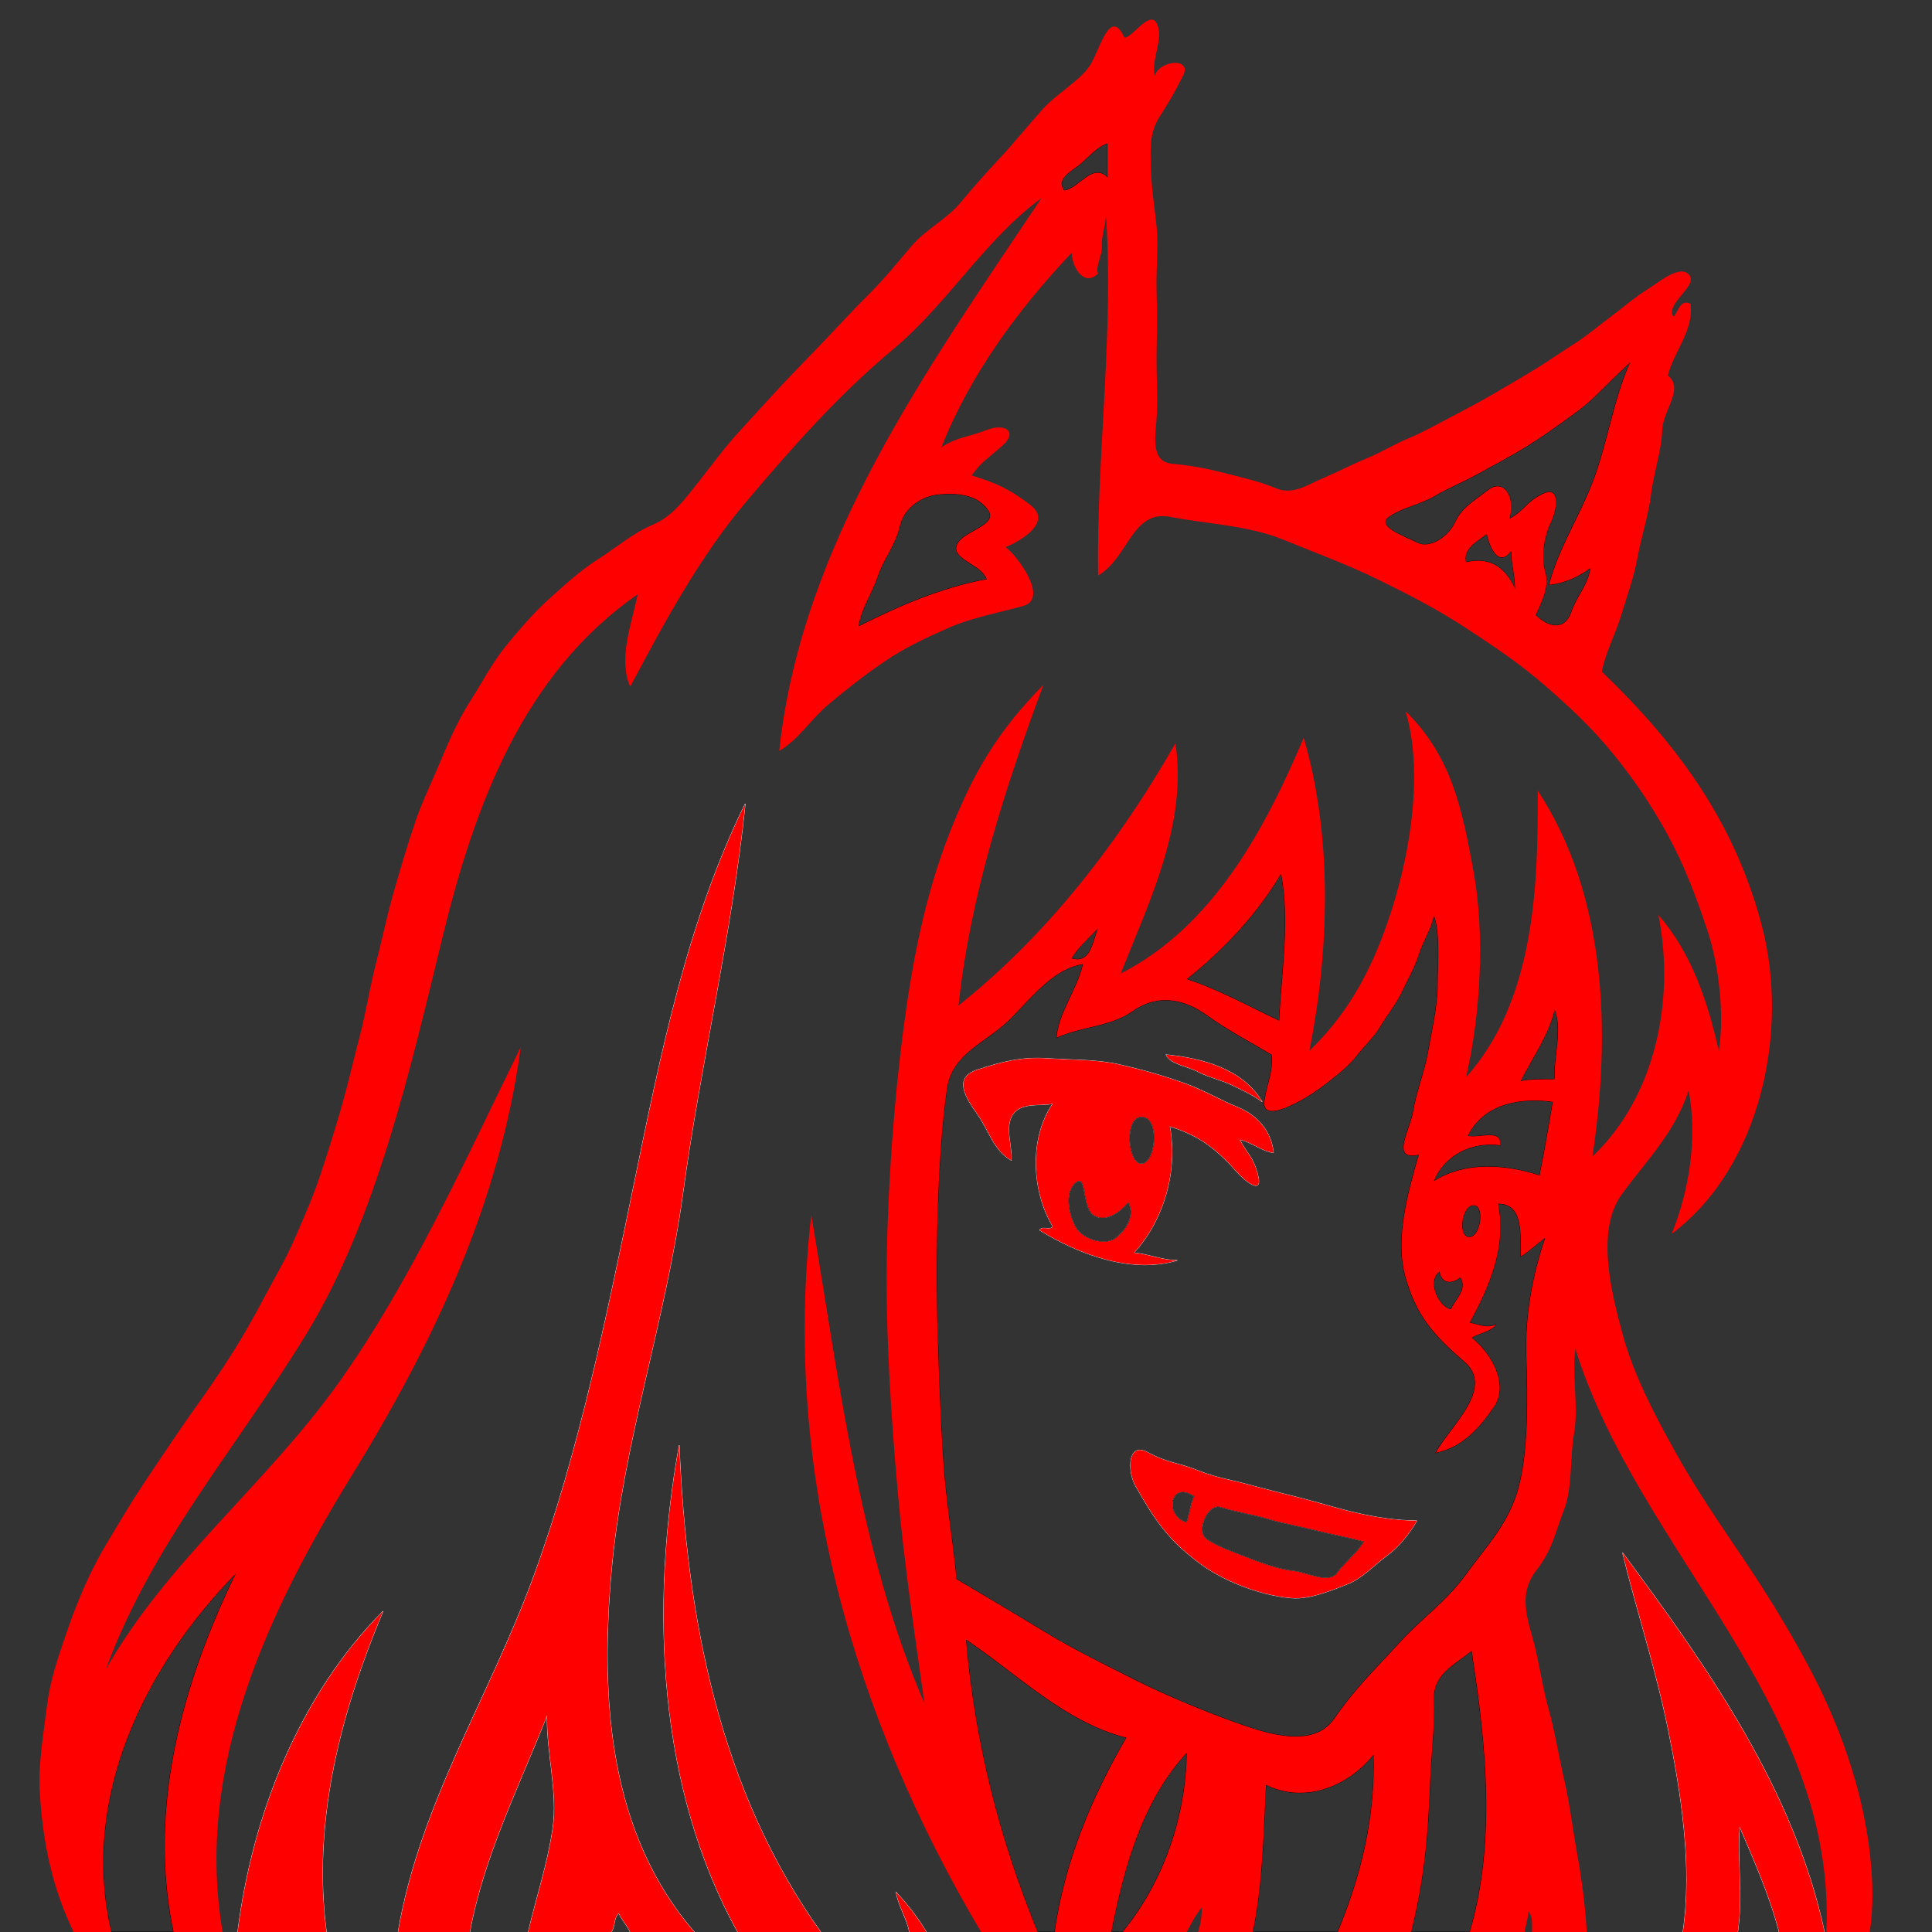 <?xml version="1.0" encoding="UTF-8" standalone="no"?>
<svg
   viewBox="0 0 1024 1024"
   width="1024"
   height="1024"
   version="1.1"
   id="svg74"
   sodipodi:docname="now.svg"
   inkscape:version="1.4.2 (ebf0e940d0, 2025-05-08)"
   xmlns:inkscape="http://www.inkscape.org/namespaces/inkscape"
   xmlns:sodipodi="http://sodipodi.sourceforge.net/DTD/sodipodi-0.dtd"
   xmlns="http://www.w3.org/2000/svg"
   xmlns:svg="http://www.w3.org/2000/svg">
  <rect x="0" y="0" width="1024" height="1024" fill="#333333" stroke="none"/>
  <defs
     id="defs74" />
  <sodipodi:namedview
     id="namedview74"
     pagecolor="#ffffff"
     bordercolor="#000000"
     borderopacity="0.25"
     inkscape:showpageshadow="2"
     inkscape:pageopacity="0.0"
     inkscape:pagecheckerboard="0"
     inkscape:deskcolor="#d1d1d1"
     inkscape:zoom="0.63933998"
     inkscape:cx="526.32404"
     inkscape:cy="451.24662"
     inkscape:window-width="1745"
     inkscape:window-height="911"
     inkscape:window-x="0"
     inkscape:window-y="0"
     inkscape:window-maximized="1"
     inkscape:current-layer="svg74" />
  <g
     fill="None"
     fill-opacity="0.0"
     stroke="#000000"
     stroke-opacity="1.00"
     stroke-width="0.3"
     id="g1" />
  <g
     fill="None"
     fill-opacity="0.0"
     stroke="#000000"
     stroke-opacity="1.00"
     stroke-width="0.3"
     id="g3">
    <path
       d=" M 587.00 76.00  C 581.23 77.82 576.93 83.39 572.23 87.23 C 567.53 91.07 559.61 94.66 564.00 101.00 C 572.05 99.81 578.89 86.10 587.00 94.00 C 587.00 88.00 587.00 82.00 587.00 76.00 Z"
       id="path3" />
  </g>
  <g
     fill="None"
     fill-opacity="0.0"
     stroke="#000000"
     stroke-opacity="1.00"
     stroke-width="0.3"
     id="g5">
    <path
       d=" M 864.00 192.00  C 857.65 198.03 852.34 203.17 846.25 209.25 C 840.16 215.33 833.59 219.82 826.75 224.75 C 819.91 229.69 812.97 234.35 805.70 238.70 C 798.42 243.04 790.69 247.07 783.23 251.23 C 775.77 255.39 767.47 258.71 760.08 263.08 C 752.68 267.44 743.01 269.02 736.03 274.03 C 729.05 279.03 745.27 284.63 751.31 287.69 C 757.34 290.76 767.12 285.31 771.08 277.08 C 775.04 268.85 780.49 266.14 788.75 259.75 C 797.02 253.36 803.49 263.56 800.00 275.00 C 808.45 270.39 808.43 266.34 817.75 261.75 C 827.08 257.17 825.45 269.78 821.98 276.98 C 818.50 284.17 816.67 294.88 819.02 302.98 C 821.38 311.07 817.20 318.73 814.00 326.00 C 820.75 332.64 829.32 334.30 832.70 324.70 C 836.07 315.09 841.44 310.77 843.00 301.00 C 836.55 305.83 829.01 309.19 821.00 310.00 C 826.25 289.88 837.95 272.77 845.07 253.07 C 852.19 233.37 855.50 211.15 864.00 192.00 Z"
       id="path5" />
  </g>
  <g
     fill="None"
     fill-opacity="0.0"
     stroke="#000000"
     stroke-opacity="1.00"
     stroke-width="0.3"
     id="g6">
    <path
       d=" M 523.00 307.00  C 519.82 298.74 504.67 296.66 507.08 289.08 C 509.50 281.50 529.65 278.73 523.70 270.30 C 517.74 261.88 507.22 261.30 498.00 262.00 C 488.78 262.71 479.14 268.98 476.92 278.92 C 474.70 288.87 468.42 295.98 465.31 305.31 C 462.19 314.63 456.61 322.29 455.00 332.00 C 476.53 321.16 499.01 311.42 523.00 307.00 Z"
       id="path6" />
  </g>
  <g
     fill="None"
     fill-opacity="0.0"
     stroke="#000000"
     stroke-opacity="1.00"
     stroke-width="0.3"
     id="g7">
    <path
       d=" M 788.00 283.00  C 783.37 286.87 775.32 290.52 777.00 298.00 C 789.91 294.82 798.19 301.20 803.00 312.00 C 803.03 305.14 800.97 298.83 801.00 292.00 C 794.04 301.30 789.38 289.40 788.00 283.00 Z"
       id="path7" />
  </g>
  <g
     fill="None"
     fill-opacity="0.0"
     stroke="#FFFFFF"
     stroke-opacity="1.00"
     stroke-width="0.3"
     id="g8">
    <path
       d=" M 211.00 1024.00  L 249.00 1024.00 C 256.41 983.68 275.12 946.87 290.00 909.00 C 289.61 928.71 295.81 949.96 293.02 969.02 C 290.24 988.08 284.33 1005.42 280.00 1024.00 L 324.00 1024.00 C 326.16 1020.99 325.11 1016.36 328.00 1014.00 C 329.56 1017.63 332.46 1020.38 334.00 1024.00 L 368.00 1024.00 C 322.81 971.75 317.94 901.14 324.00 833.00 C 330.06 764.86 352.77 699.96 362.00 632.00 C 371.24 564.05 387.96 494.77 395.00 426.00 C 364.13 488.79 350.11 559.40 335.98 627.98 C 321.84 696.55 306.70 770.63 282.78 835.78 C 258.85 900.92 222.82 955.41 211.00 1024.00 Z"
       id="path8" />
  </g>
  <g
     fill="None"
     fill-opacity="0.0"
     stroke="#000000"
     stroke-opacity="1.00"
     stroke-width="0.3"
     id="g9">
    <path
       d=" M 678.00 541.00  C 679.20 515.44 683.85 488.12 679.00 463.00 C 666.62 484.32 648.46 503.41 629.00 519.00 C 646.03 524.47 662.01 533.54 678.00 541.00 Z"
       id="path9" />
  </g>
  <g
     fill="None"
     fill-opacity="0.0"
     stroke="#000000"
     stroke-opacity="1.00"
     stroke-width="0.3"
     id="g10">
    <path
       d=" M 752.00 612.00  C 736.72 615.37 747.45 598.84 749.01 589.01 C 750.56 579.18 755.21 567.62 757.02 557.02 C 758.84 546.43 761.98 533.45 762.00 522.00 C 762.02 510.55 763.54 495.43 760.00 485.00 C 758.74 492.34 754.15 499.01 751.98 505.98 C 749.80 512.94 745.99 519.41 742.92 525.92 C 739.86 532.44 735.32 537.73 731.77 543.77 C 728.22 549.81 723.56 553.80 719.30 559.30 C 715.04 564.81 709.61 569.02 704.25 573.25 C 698.89 577.48 692.53 581.80 686.69 584.69 C 680.86 587.58 668.76 593.03 670.22 583.22 C 671.69 573.41 674.82 569.01 674.00 559.00 C 661.65 551.61 651.36 546.43 639.23 537.77 C 627.10 529.11 613.15 526.92 600.68 535.68 C 588.20 544.44 573.30 543.86 560.00 550.00 C 560.91 537.00 571.00 524.36 574.00 511.00 C 558.40 513.39 547.48 528.01 535.25 540.25 C 523.02 552.49 504.73 557.97 501.93 576.93 C 499.12 595.88 497.67 620.95 497.00 642.00 C 496.33 663.05 496.31 686.53 497.00 708.00 C 497.69 729.47 498.57 753.64 500.02 774.98 C 501.48 796.31 504.98 815.93 507.00 837.00 C 522.48 846.22 537.94 855.31 553.31 864.70 C 568.67 874.08 584.96 882.01 600.92 890.08 C 616.88 898.15 636.36 906.25 652.78 912.22 C 669.19 918.20 695.56 927.71 707.08 911.08 C 718.60 894.46 728.32 885.45 741.25 871.25 C 754.17 857.05 766.21 849.45 777.23 834.23 C 788.25 819.01 799.92 807.33 805.01 788.01 C 810.09 768.69 809.75 740.63 809.00 719.00 C 808.25 697.37 812.30 675.79 819.00 656.00 C 814.62 659.27 810.68 663.13 806.00 666.00 C 805.78 655.98 808.07 637.76 794.00 638.00 C 798.68 660.78 789.35 681.96 779.00 701.00 C 783.56 702.06 788.38 704.17 793.00 702.00 C 789.97 706.08 784.16 706.40 780.00 709.00 C 790.48 717.23 799.97 733.90 791.77 745.77 C 783.57 757.64 774.80 767.07 761.00 770.00 C 768.13 756.42 792.66 735.97 776.23 721.77 C 759.80 707.57 750.81 697.50 744.98 677.02 C 739.15 656.55 746.39 631.54 752.00 612.00 M 669.00 584.00  C 663.87 580.18 658.59 577.81 652.92 575.08 C 647.26 572.34 640.52 570.97 634.98 568.02 C 629.43 565.08 620.30 564.09 618.00 559.00 C 636.92 560.91 658.48 566.30 669.00 584.00 M 675.00 611.00  C 668.58 610.04 663.38 605.26 657.00 604.00 C 661.54 612.44 664.24 612.95 666.78 623.22 C 669.32 633.50 660.08 626.26 655.25 620.75 C 650.41 615.24 645.97 610.99 640.25 606.75 C 634.52 602.51 626.79 598.99 620.00 597.00 C 624.34 621.07 616.74 646.70 601.00 664.00 C 608.81 664.72 615.97 668.01 624.00 668.00 C 599.69 675.27 571.94 664.88 551.00 652.00 C 552.33 649.50 556.74 652.57 558.00 650.00 C 546.87 631.39 545.41 603.41 558.00 585.00 C 551.38 586.30 541.23 584.03 536.75 590.75 C 532.28 597.47 536.63 607.57 536.00 615.00 C 526.49 609.36 524.57 599.87 518.23 590.77 C 511.89 581.67 504.97 571.27 518.02 567.02 C 531.08 562.78 541.29 560.13 555.00 561.00 C 568.71 561.87 581.46 561.52 593.67 564.33 C 605.88 567.14 615.94 570.01 627.07 573.93 C 638.20 577.84 645.58 582.61 656.08 586.92 C 666.58 591.23 673.73 599.45 675.00 611.00 M 751.00 806.00  C 746.87 813.06 741.64 819.73 734.77 824.77 C 727.90 829.82 722.02 836.59 713.77 839.77 C 705.53 842.95 694.34 847.66 685.00 847.00 C 675.66 846.34 665.36 843.48 656.93 840.07 C 648.49 836.67 641.01 832.58 633.92 827.08 C 626.83 821.58 621.29 816.37 615.75 809.25 C 610.20 802.13 606.83 796.06 602.08 787.92 C 597.33 779.79 597.73 764.05 608.23 769.77 C 618.72 775.49 624.83 775.35 634.68 779.32 C 644.53 783.30 652.22 784.28 662.02 786.98 C 671.83 789.68 680.89 791.79 690.67 794.33 C 700.46 796.86 709.10 799.65 719.07 801.93 C 729.05 804.20 740.34 806.03 751.00 806.00 Z"
       id="path10" />
  </g>
  <g
     fill="None"
     fill-opacity="0.0"
     stroke="#000000"
     stroke-opacity="1.00"
     stroke-width="0.3"
     id="g11">
    <path
       d=" M 582.00 492.00  C 577.44 497.00 571.28 502.07 568.00 508.00 C 578.41 510.97 579.08 498.64 582.00 492.00 Z"
       id="path11" />
  </g>
  <g
     fill="None"
     fill-opacity="0.0"
     stroke="#000000"
     stroke-opacity="1.00"
     stroke-width="0.3"
     id="g12">
    <path
       d=" M 824.00 572.00  C 823.44 559.81 828.31 546.11 824.00 535.00 C 820.92 548.79 812.16 560.59 806.00 573.00 C 811.50 571.83 817.65 572.09 824.00 572.00 Z"
       id="path12" />
  </g>
  <g
     fill="None"
     fill-opacity="0.0"
     stroke="#FFFFFF"
     stroke-opacity="1.00"
     stroke-width="0.3"
     id="g13">
    <path
       d=" M 669.00 584.00  C 658.48 566.30 636.92 560.91 618.00 559.00 C 620.30 564.09 629.43 565.08 634.98 568.02 C 640.52 570.97 647.26 572.34 652.92 575.08 C 658.59 577.81 663.87 580.18 669.00 584.00 Z"
       id="path13" />
  </g>
  <g
     fill="None"
     fill-opacity="0.0"
     stroke="#FEFEFE"
     stroke-opacity="1.00"
     stroke-width="0.3"
     id="g14">
    <path
       d=" M 675.00 611.00  C 673.73 599.45 666.58 591.23 656.08 586.92 C 645.58 582.61 638.20 577.84 627.07 573.93 C 615.94 570.01 605.88 567.14 593.67 564.33 C 581.46 561.52 568.71 561.87 555.00 561.00 C 541.29 560.13 531.08 562.78 518.02 567.02 C 504.97 571.27 511.89 581.67 518.23 590.77 C 524.57 599.87 526.49 609.36 536.00 615.00 C 536.63 607.57 532.28 597.47 536.75 590.75 C 541.23 584.03 551.38 586.30 558.00 585.00 C 545.41 603.41 546.87 631.39 558.00 650.00 C 556.74 652.57 552.33 649.50 551.00 652.00 C 571.94 664.88 599.69 675.27 624.00 668.00 C 615.97 668.01 608.81 664.72 601.00 664.00 C 616.74 646.70 624.34 621.07 620.00 597.00 C 626.79 598.99 634.52 602.51 640.25 606.75 C 645.97 610.99 650.41 615.24 655.25 620.75 C 660.08 626.26 669.32 633.50 666.78 623.22 C 664.24 612.95 661.54 612.44 657.00 604.00 C 663.38 605.26 668.58 610.04 675.00 611.00 M 606.00 592.00  C 615.09 593.47 612.49 616.92 604.92 616.92 C 597.35 616.92 595.34 590.28 606.00 592.00 M 598.00 637.00  C 601.95 644.02 597.13 651.93 591.30 656.30 C 585.48 660.67 573.74 656.75 570.25 650.75 C 566.76 644.75 563.58 632.48 569.92 626.92 C 576.27 621.37 573.41 639.00 579.30 643.70 C 585.20 648.40 594.00 642.47 598.00 637.00 Z"
       id="path14" />
  </g>
  <g
     fill="None"
     fill-opacity="0.0"
     stroke="#000000"
     stroke-opacity="1.00"
     stroke-width="0.3"
     id="g15">
    <path
       d=" M 823.00 584.00  C 806.31 581.60 786.38 584.73 778.00 602.00 C 783.44 603.58 796.44 597.89 795.00 607.00 C 780.34 604.97 765.48 612.12 760.00 626.00 C 776.72 615.48 797.88 617.15 816.00 623.00 C 818.59 610.05 820.85 597.04 823.00 584.00 Z"
       id="path15" />
  </g>
  <g
     fill="None"
     fill-opacity="0.0"
     stroke="#000000"
     stroke-opacity="1.00"
     stroke-width="0.3"
     id="g16">
    <path
       d=" M 606.00 592.00  C 595.34 590.28 597.35 616.92 604.92 616.92 C 612.49 616.92 615.09 593.47 606.00 592.00 Z"
       id="path16" />
  </g>
  <g
     fill="None"
     fill-opacity="0.0"
     stroke="#000000"
     stroke-opacity="1.00"
     stroke-width="0.3"
     id="g17">
    <path
       d=" M 598.00 637.00  C 594.00 642.47 585.20 648.40 579.30 643.70 C 573.41 639.00 576.27 621.37 569.92 626.92 C 563.58 632.48 566.76 644.75 570.25 650.75 C 573.74 656.75 585.48 660.67 591.30 656.30 C 597.13 651.93 601.95 644.02 598.00 637.00 Z"
       id="path17" />
  </g>
  <g
     fill="None"
     fill-opacity="0.0"
     stroke="#000000"
     stroke-opacity="1.00"
     stroke-width="0.3"
     id="g18">
    <path
       d=" M 782.00 639.00  C 775.25 636.92 772.23 654.79 778.30 655.64 C 784.38 656.49 787.00 640.54 782.00 639.00 Z"
       id="path18" />
  </g>
  <g
     fill="None"
     fill-opacity="0.0"
     stroke="#000000"
     stroke-opacity="1.00"
     stroke-width="0.3"
     id="g19">
    <path
       d=" M 763.00 674.00  C 756.16 678.82 762.28 692.59 769.00 694.00 C 771.17 688.73 778.05 683.54 774.00 677.00 C 769.54 680.74 764.14 680.50 763.00 674.00 Z"
       id="path19" />
  </g>
  <g
     fill="None"
     fill-opacity="0.0"
     stroke="#FFFFFF"
     stroke-opacity="1.00"
     stroke-width="0.3"
     id="g21">
    <path
       d=" M 391.00 1024.00  L 435.00 1024.00 C 381.33 949.02 363.78 857.65 360.00 766.00 C 344.56 851.70 348.64 947.55 391.00 1024.00 Z"
       id="path21" />
  </g>
  <g
     fill="None"
     fill-opacity="0.0"
     stroke="#FFFFFF"
     stroke-opacity="1.00"
     stroke-width="0.3"
     id="g22">
    <path
       d=" M 751.00 806.00  C 740.34 806.03 729.05 804.20 719.07 801.93 C 709.10 799.65 700.46 796.86 690.67 794.33 C 680.89 791.79 671.83 789.68 662.02 786.98 C 652.22 784.28 644.53 783.30 634.68 779.32 C 624.83 775.35 618.72 775.49 608.23 769.77 C 597.73 764.05 597.33 779.79 602.08 787.92 C 606.83 796.06 610.20 802.13 615.75 809.25 C 621.29 816.37 626.83 821.58 633.92 827.08 C 641.01 832.58 648.49 836.67 656.93 840.07 C 665.36 843.48 675.66 846.34 685.00 847.00 C 694.34 847.66 705.53 842.95 713.77 839.77 C 722.02 836.59 727.90 829.82 734.77 824.77 C 741.64 819.73 746.87 813.06 751.00 806.00 M 633.00 793.00  C 631.06 797.46 630.48 802.36 629.00 807.00 C 616.77 803.64 619.93 784.25 633.00 793.00 M 723.00 817.00  C 719.24 823.56 713.21 827.56 708.75 833.75 C 704.28 839.93 692.58 833.36 685.33 832.67 C 678.08 831.98 668.06 828.32 661.32 825.68 C 654.58 823.03 644.97 819.80 639.31 815.70 C 633.64 811.59 639.97 796.37 647.22 798.78 C 654.48 801.20 664.21 802.61 672.02 804.98 C 679.84 807.34 688.81 808.89 697.02 810.98 C 705.23 813.06 714.72 814.78 723.00 817.00 Z"
       id="path22" />
  </g>
  <g
     fill="None"
     fill-opacity="0.0"
     stroke="#000000"
     stroke-opacity="1.00"
     stroke-width="0.3"
     id="g23">
    <path
       d=" M 633.00 793.00  C 619.93 784.25 616.77 803.64 629.00 807.00 C 630.48 802.36 631.06 797.46 633.00 793.00 Z"
       id="path23" />
  </g>
  <g
     fill="None"
     fill-opacity="0.0"
     stroke="#000000"
     stroke-opacity="1.00"
     stroke-width="0.3"
     id="g24">
    <path
       d=" M 723.00 817.00  C 714.72 814.78 705.23 813.06 697.02 810.98 C 688.81 808.89 679.84 807.34 672.02 804.98 C 664.21 802.61 654.48 801.20 647.22 798.78 C 639.97 796.37 633.64 811.59 639.31 815.70 C 644.97 819.80 654.58 823.03 661.32 825.68 C 668.06 828.32 678.08 831.98 685.33 832.67 C 692.58 833.36 704.28 839.93 708.75 833.75 C 713.21 827.56 719.24 823.56 723.00 817.00 Z"
       id="path24" />
  </g>
  <g
     fill="None"
     fill-opacity="0.0"
     stroke="#FFFFFF"
     stroke-opacity="1.00"
     stroke-width="0.3"
     id="g25">
    <path
       d=" M 892.00 1024.00  L 921.00 1024.00 C 923.81 1005.96 920.65 985.27 922.00 968.00 C 929.82 986.34 937.99 1004.64 943.00 1024.00 L 967.00 1024.00 C 950.90 948.91 905.51 884.25 860.00 823.00 C 867.57 854.06 877.48 883.72 884.22 916.78 C 890.97 949.83 897.20 989.02 892.00 1024.00 Z"
       id="path25" />
  </g>
  <g
     fill="None"
     fill-opacity="0.0"
     stroke="#000000"
     stroke-opacity="1.00"
     stroke-width="0.3"
     id="g26">
    <path
       d=" M 59.00 1024.00  L 92.00 1024.00 C 78.11 958.52 96.86 891.65 125.00 834.00 C 76.48 883.66 42.32 953.21 59.00 1024.00 Z"
       id="path26" />
  </g>
  <g
     fill="None"
     fill-opacity="0.0"
     stroke="#FFFFFF"
     stroke-opacity="1.00"
     stroke-width="0.3"
     id="g27">
    <path
       d=" M 126.00 1024.00  L 173.00 1024.00 C 165.22 964.69 180.95 906.63 203.00 854.00 C 158.68 898.67 133.76 961.91 126.00 1024.00 Z"
       id="path27" />
  </g>
  <g
     fill="None"
     fill-opacity="0.0"
     stroke="#000000"
     stroke-opacity="1.00"
     stroke-width="0.3"
     id="g28">
    <path
       d=" M 550.00 1024.00  L 559.00 1024.00 C 564.12 987.33 578.53 952.79 597.00 921.00 C 564.34 912.69 539.57 887.47 512.00 869.00 C 516.57 922.82 529.70 974.79 550.00 1024.00 Z"
       id="path28" />
  </g>
  <g
     fill="None"
     fill-opacity="0.0"
     stroke="#000000"
     stroke-opacity="1.00"
     stroke-width="0.3"
     id="g29">
    <path
       d=" M 748.00 1024.00  L 779.00 1024.00 C 793.14 976.31 787.57 923.50 780.00 875.00 C 770.60 882.54 759.41 887.47 760.00 901.00 C 760.59 914.53 758.50 930.38 758.00 944.00 C 757.50 957.62 756.65 972.73 754.99 985.99 C 753.34 999.26 751.06 1011.23 748.00 1024.00 Z"
       id="path29" />
  </g>
  <g
     fill="None"
     fill-opacity="0.0"
     stroke="#000000"
     stroke-opacity="1.00"
     stroke-width="0.3"
     id="g31">
    <path
       d=" M 589.00 1024.00  L 595.00 1024.00 C 616.82 997.44 628.58 962.69 629.00 929.00 C 605.13 954.91 595.64 990.47 589.00 1024.00 Z"
       id="path31" />
  </g>
  <g
     fill="None"
     fill-opacity="0.0"
     stroke="#000000"
     stroke-opacity="1.00"
     stroke-width="0.3"
     id="g32">
    <path
       d=" M 664.00 1024.00  L 709.00 1024.00 C 721.34 994.44 729.04 963.21 728.00 930.00 C 714.31 947.08 691.33 956.06 671.00 946.00 C 669.67 972.25 669.24 998.75 664.00 1024.00 Z"
       id="path32" />
  </g>
  <g
     fill="None"
     fill-opacity="0.0"
     stroke="#FFFFFF"
     stroke-opacity="1.00"
     stroke-width="0.3"
     id="g34">
    <path
       d=" M 482.00 1024.00  L 491.00 1024.00 C 486.55 1016.48 480.98 1009.42 475.00 1003.00 C 476.19 1010.35 480.71 1016.72 482.00 1024.00 Z"
       id="path34" />
  </g>
  <g
     fill="#FFFFFF"
     fill-opacity="1.00"
     stroke="None"
     id="g39">
    <path
       d="M 39,1024 H 59 C 42.32,953.21 76.48,883.66 125,834 96.86,891.65 78.11,958.52 92,1024 h 26 C 102.89,936.53 142.67,853.17 186.3,782.3 229.94,711.44 264.93,637.48 276,555 246.92,614.13 217.82,679.26 179.25,733.25 140.67,787.23 88.27,827.84 56,885 80.67,818.07 124.71,768.52 162.25,707.25 199.79,645.99 217.97,564.47 234.78,495.78 251.58,427.08 277.25,357.09 338,315 c -3.16,15.65 -10.51,33.71 -4,49 17.6,-33.12 36.74,-68.79 61.25,-97.75 24.52,-28.95 48.64,-56.46 78,-81 29.36,-24.54 48.76,-58.34 78.75,-80.25 -60.07,89.92 -127.28,182.73 -139,293 10.43,-6.1 16.52,-16.56 26.25,-24.75 9.72,-8.19 18.7,-15.22 29.45,-22.55 10.74,-7.34 20.91,-12.03 33.37,-17.63 12.46,-5.59 26.37,-8.07 40.15,-11.85 C 556,317.44 539.79,295.16 533,290 c 9.41,-3.9 24.42,-13.6 13.25,-22.25 C 535.07,259.1 527.85,255.97 515,252 c 5.9,-8.06 7.76,-8.14 16.25,-15.75 8.49,-7.62 1.43,-12.13 -8.32,-8.32 -9.76,3.8 -15.43,3.62 -23.93,9.07 14.96,-38.06 40.67,-73.11 69,-103 0.2,7.17 6.21,18.47 14,11 -1.75,-3.39 2.31,-9.12 2,-15 -0.32,-5.88 3,-12.76 2,-19 4.73,64.12 -4.9,129.9 -4,194 15.89,-8.88 17.9,-34.9 38.07,-31.07 20.17,3.82 41.88,4.66 59.95,12.05 18.08,7.38 34.01,13.16 50.68,21.33 16.66,8.16 31.48,15.85 46.38,25.61 14.9,9.75 28.42,18.78 41.67,30.33 13.24,11.56 24.75,22.21 36,36 11.25,13.79 20.23,27 29.02,42.98 8.79,15.98 15.15,32.84 21.16,50.84 6,18.01 9.19,44.4 6.07,63.93 -5.72,-25.55 -14.34,-51.95 -32,-72 8.87,45.06 -1.47,96.23 -35,128 9.91,-65.43 7.58,-138.47 -29,-194 0.42,52.18 -2.12,112.01 -38,152 7.78,-33.02 10.07,-76 4.02,-109.02 C 774.98,428.95 769.44,400.89 745,377 c 9.52,32.07 2.47,74.06 -6.98,104.02 -9.44,29.97 -21.82,54.49 -44.02,75.98 10.61,-53.48 12.34,-113.6 -3,-166 -20.16,47.72 -47.83,99.99 -97,125 15.25,-38.47 35.45,-79.39 29,-122 -29.42,51.47 -67.23,101 -115,139 6.39,-59.01 24.71,-115.04 45,-170 -24.31,24.71 -37.2,46.49 -49.93,79.07 -12.73,32.59 -19.6,67.7 -24.4,104.6 -4.8,36.9 -8.05,80.95 -8.67,120.33 -0.62,39.39 2.34,84.67 5.78,123.22 3.44,38.55 9.05,76.16 14.22,112.78 -34.99,-81.82 -45.14,-171.36 -60,-259 -15.74,135.51 22.77,266.53 90,380 h 30 c -20.3,-49.21 -33.43,-101.18 -38,-155 27.57,18.47 52.34,43.69 85,52 -18.47,31.79 -32.88,66.33 -38,103 h 30 c 6.64,-33.53 16.13,-69.09 40,-95 -0.42,33.69 -12.18,68.44 -34,95 h 34 c 2.39,-4.49 4.77,-9.28 8,-13 -0.01,4.49 -0.65,8.85 -2,13 h 29 c 5.24,-25.25 5.67,-51.75 7,-78 20.33,10.06 43.31,1.08 57,-16 1.04,33.21 -6.66,64.44 -19,94 h 39 c 3.06,-12.77 5.34,-24.74 6.99,-38.01 1.66,-13.26 2.51,-28.37 3.01,-41.99 0.5,-13.62 2.59,-29.47 2,-43 -0.59,-13.53 10.6,-18.46 20,-26 7.57,48.5 13.14,101.31 -1,149 h 29 c 0.75,-3.63 1.91,-7.17 2,-11 2.53,2.73 1.97,7.26 2,11 h 29 c -0.77,-13.68 -2.6,-27.78 -4.99,-41.01 -2.4,-13.23 -3.99,-27.07 -7.01,-39.99 -3.02,-12.93 -4.79,-24.97 -8.33,-37.67 -3.54,-12.7 -5.01,-25.59 -8.67,-38.33 -3.65,-12.74 -6.21,-23.81 2.31,-34.69 8.51,-10.89 9.6,-19.09 14.47,-31.53 4.86,-12.45 3.14,-27.85 5.55,-41.45 2.41,-13.6 -1.31,-31.29 0.67,-44.33 33.66,107.6 138.53,188.98 133,309 h 23 c 3.97,-25.57 -1.02,-57.19 -7.68,-80.32 -6.66,-23.14 -15.35,-43.31 -26.4,-63.6 -11.04,-20.3 -21.55,-37.13 -34.17,-55.83 -12.61,-18.7 -24.11,-35.48 -34.98,-55.02 -10.87,-19.54 -22.01,-40.7 -27.79,-62.21 -5.79,-21.5 -14.49,-54.97 -0.23,-74.27 14.27,-19.29 27.79,-32.39 35.25,-54.75 4.76,24.84 0.44,52.87 -9,76 47.78,-35.89 62.16,-108.19 47.93,-162.93 C 919.69,436.34 889.45,394.77 849,356 c 2.02,-10.43 7.1,-19.52 10.22,-29.78 3.12,-10.25 6.85,-20.51 8.8,-31.2 1.96,-10.69 5.78,-22.14 7.05,-32.95 1.28,-10.8 5.64,-23.47 5.93,-34.07 0.29,-10.59 11.89,-21.82 3,-29 3.25,-12.87 13.79,-23.64 12,-38 -5.41,-2.57 -6.34,3.76 -9,7 -4.61,-7.21 13.21,-16.34 8.29,-22.29 -4.91,-5.96 -16.89,4.55 -22.59,7.99 -5.71,3.43 -13.44,10.08 -19.45,14.55 -6.02,4.47 -12.89,10.27 -19.55,14.45 -6.67,4.17 -13.69,9.16 -20.62,13.38 -6.94,4.21 -14.22,8.45 -21.38,12.62 -7.17,4.16 -14.54,8.12 -22.01,11.99 -7.46,3.88 -14.75,8.11 -22.61,11.39 -7.87,3.27 -15.01,7.7 -23,11 -8,3.29 -15.24,7.13 -23.39,10.61 -8.14,3.49 -15.41,8.8 -24.47,5.09 -9.05,-3.71 -16.36,-5.28 -26.2,-7.8 -9.83,-2.53 -17.64,-4.11 -28.8,-5.2 -11.15,-1.1 -9.04,-13.5 -8.22,-23.78 0.82,-10.28 -0.18,-23.26 0,-34 0.18,-10.74 0.34,-23.19 0,-34 -0.34,-10.81 1.08,-23.46 0,-34 -1.08,-10.53 -2.76,-20.46 -3,-31 -0.25,-10.54 -0.9,-18.48 4.7,-27.3 5.59,-8.83 7.54,-12.08 12.37,-21.63 C 631.9,30.53 615.09,31.66 612,40 610.03,31.37 616.88,20.77 613.25,12.75 609.62,4.74 600.46,19.77 596,20 c -7.95,-17.13 -13.21,7.46 -18.7,15.3 -5.48,7.85 -17.47,14.58 -24.55,22.45 -7.08,7.88 -15.826,18.618 -23.236,26.528 -7.41,7.91 -13.754,15.13 -20.804,23.55 -7.05,8.43 -18.21,13.892 -25.46,22.422 -7.24,8.54 -14.44,17.49 -22.5,25.5 -8.06,8.01 -15.26,15.81 -23,24 -7.73,8.19 -15.8,16.24 -23.5,24.5 -7.7,8.25 -14.81,16.13 -22.48,24.52 -7.67,8.39 -13.9,16.98 -21.02,25.98 -7.12,9 -14.01,18.87 -24.67,23.33 -10.66,4.46 -19.25,12.06 -28.85,18.15 -9.6,6.09 -17.37,13.29 -25.98,21.02 -8.62,7.73 -15.69,16.15 -23,25 -7.3,8.86 -12.17,18.66 -18.5,28.5 -6.33,9.85 -11.42,20.97 -15.98,32.02 -4.56,11.05 -9.82,21.55 -13.79,33.21 -3.98,11.65 -7.52,23.8 -11.05,35.95 -3.54,12.14 -6.41,25.98 -9.6,38.4 -3.2,12.42 -5.32,26.04 -8.55,38.45 -3.24,12.4 -6.36,26 -9.85,38.15 -3.5,12.14 -7.23,24.17 -11.15,35.85 -3.92,11.68 -8.69,22.49 -13.47,33.53 -4.79,11.03 -10.9,21.22 -16.39,31.61 -5.48,10.4 -10.93,20.07 -17.15,29.85 -6.22,9.78 -12.27,18.58 -19,28 -6.73,9.42 -13.05,18.84 -19.52,28.48 -6.46,9.64 -12.46,18.42 -18.48,28.52 -6.02,10.1 -12.2,19.65 -17.46,30.54 -5.27,10.89 -9.49,21.6 -13.53,33.47 -4.04,11.87 -8.22,24 -9.85,37.15 -1.63,13.15 -4.58,30.22 -3.93,44.07 0.66,13.84 2.52,28.48 5.67,41.33 3.15,12.85 6.74,22.89 12.33,34.67 M 587,76 v 18 c -8.11,-7.9 -14.95,5.81 -23,7 -4.39,-6.34 3.53,-9.93 8.23,-13.77 4.7,-3.84 9,-9.41 14.77,-11.23 m 277,116 c -8.5,19.15 -11.81,41.37 -18.93,61.07 -7.12,19.7 -18.82,36.81 -24.07,56.93 8.01,-0.81 15.55,-4.17 22,-9 -1.56,9.77 -6.93,14.09 -10.3,23.7 -3.38,9.6 -11.95,7.94 -18.7,1.3 3.2,-7.27 7.38,-14.93 5.02,-23.02 -2.35,-8.1 -0.52,-18.81 2.96,-26 3.47,-7.2 5.1,-19.81 -4.23,-15.23 -9.32,4.59 -9.3,8.64 -17.75,13.25 3.49,-11.44 -2.98,-21.64 -11.25,-15.25 -8.26,6.39 -13.71,9.1 -17.67,17.33 -3.96,8.23 -13.74,13.68 -19.77,10.61 -6.04,-3.06 -22.26,-8.66 -15.28,-13.66 6.98,-5.01 16.65,-6.59 24.05,-10.95 7.39,-4.37 15.69,-7.69 23.15,-11.85 7.46,-4.16 15.19,-8.19 22.47,-12.53 7.27,-4.35 14.21,-9.01 21.05,-13.95 6.84,-4.93 13.41,-9.42 19.5,-15.5 6.09,-6.08 11.4,-11.22 17.75,-17.25 M 523,307 c -23.99,4.42 -46.47,14.16 -68,25 1.61,-9.71 7.19,-17.37 10.31,-26.69 3.11,-9.33 9.39,-16.44 11.61,-26.39 2.22,-9.94 11.86,-16.21 21.08,-16.92 9.22,-0.7 19.74,-0.12 25.7,8.3 5.95,8.43 -14.2,11.2 -16.62,18.78 -2.41,7.58 12.74,9.66 15.92,17.92 m 265,-24 c 1.38,6.4 6.04,18.3 13,9 -0.03,6.83 2.03,13.14 2,20 -4.81,-10.8 -13.09,-17.18 -26,-14 -1.68,-7.48 6.37,-11.13 11,-15 M 678,541 c -15.99,-7.46 -31.97,-16.53 -49,-22 19.46,-15.59 37.62,-34.68 50,-56 4.85,25.12 0.2,52.44 -1,78 m 74,71 c -5.61,19.54 -12.85,44.55 -7.02,65.02 5.83,20.48 14.82,30.55 31.25,44.75 16.43,14.2 -8.1,34.65 -15.23,48.23 13.8,-2.93 22.57,-12.36 30.77,-24.23 8.2,-11.87 -1.29,-28.54 -11.77,-36.77 4.16,-2.6 9.97,-2.92 13,-7 -4.62,2.17 -9.44,0.06 -14,-1 10.35,-19.04 19.68,-40.22 15,-63 14.07,-0.24 11.78,17.98 12,28 4.68,-2.87 8.62,-6.73 13,-10 -6.7,19.79 -10.75,41.37 -10,63 0.75,21.63 1.09,49.69 -3.99,69.01 -5.09,19.32 -16.76,31 -27.78,46.22 -11.02,15.22 -23.06,22.82 -35.98,37.02 -12.93,14.2 -22.65,23.21 -34.17,39.83 -11.52,16.63 -37.89,7.12 -54.3,1.14 -16.42,-5.97 -35.9,-14.07 -51.86,-22.14 -15.96,-8.07 -32.25,-16 -47.61,-25.38 -15.37,-9.39 -30.83,-18.48 -46.31,-27.7 -2.02,-21.07 -5.52,-40.69 -6.98,-62.02 -1.45,-21.34 -2.33,-45.51 -3.02,-66.98 -0.69,-21.47 -0.67,-44.95 0,-66 0.67,-21.05 2.12,-46.12 4.93,-65.07 2.8,-18.96 21.09,-24.44 33.32,-36.68 12.23,-12.24 23.15,-26.86 38.75,-29.25 -3,13.36 -13.09,26 -14,39 13.3,-6.14 28.2,-5.56 40.68,-14.32 12.47,-8.76 26.42,-6.57 38.55,2.09 12.13,8.66 22.42,13.84 34.77,21.23 0.82,10.01 -2.31,14.41 -3.78,24.22 -1.46,9.81 10.64,4.36 16.47,1.47 5.84,-2.89 12.2,-7.21 17.56,-11.44 5.36,-4.23 10.79,-8.44 15.05,-13.95 4.26,-5.5 8.92,-9.49 12.47,-15.53 3.55,-6.04 8.09,-11.33 11.15,-17.85 3.07,-6.51 6.88,-12.98 9.06,-19.94 2.17,-6.97 6.76,-13.64 8.02,-20.98 3.54,10.43 2.02,25.55 2,37 -0.02,11.45 -3.16,24.43 -4.98,35.02 -1.81,10.6 -6.46,22.16 -8.01,31.99 -1.56,9.83 -12.29,26.36 2.99,22.99 M 582,492 c -2.92,6.64 -3.59,18.97 -14,16 3.28,-5.93 9.44,-11 14,-16 m 242,80 c -6.35,0.09 -12.5,-0.17 -18,1 6.16,-12.41 14.92,-24.21 18,-38 4.31,11.11 -0.56,24.81 0,37 m -1,12 c -2.15,13.04 -4.41,26.05 -7,39 -18.12,-5.85 -39.28,-7.52 -56,3 5.48,-13.88 20.34,-21.03 35,-19 1.44,-9.11 -11.56,-3.42 -17,-5 8.38,-17.27 28.31,-20.4 45,-18 m -41,55 c 5,1.54 2.38,17.49 -3.7,16.64 -6.07,-0.85 -3.05,-18.72 3.7,-16.64 m -19,35 c 1.14,6.5 6.54,6.74 11,3 4.05,6.54 -2.83,11.73 -5,17 -6.72,-1.41 -12.84,-15.18 -6,-20 z"
       id="path39"
       sodipodi:nodetypes="ccccccccccccccscccccsccccccccccccccccssccccccccccccccccssscccccccccccccccccccssccccccccscccsccccccsccccccccccccccccccccccccccssscccccccccsccsccsssscccscccccsccsscscsscsccccsccscccccccccscccsccsccccccccccccccccccccscsccccccscscccscccsscscccscccscscccsccccccccccccccccccccccc"
       style="fill:#ff0000" />
  </g>
  <g
     fill="#FFFFFF"
     fill-opacity="1.00"
     stroke="None"
     id="g45"
     style="fill:#ff0000">
    <path
       d=" M 211.00 1024.00  L 249.00 1024.00 C 256.41 983.68 275.12 946.87 290.00 909.00 C 289.61 928.71 295.81 949.96 293.02 969.02 C 290.24 988.08 284.33 1005.42 280.00 1024.00 L 324.00 1024.00 C 326.16 1020.99 325.11 1016.36 328.00 1014.00 C 329.56 1017.63 332.46 1020.38 334.00 1024.00 L 368.00 1024.00 C 322.81 971.75 317.94 901.14 324.00 833.00 C 330.06 764.86 352.77 699.96 362.00 632.00 C 371.24 564.05 387.96 494.77 395.00 426.00 C 364.13 488.79 350.11 559.40 335.98 627.98 C 321.84 696.55 306.70 770.63 282.78 835.78 C 258.85 900.92 222.82 955.41 211.00 1024.00 Z"
       id="path45"
       style="fill:#ff0000" />
  </g>
  <g
     fill="#FFFFFF"
     fill-opacity="1.00"
     stroke="None"
     id="g50"
     style="fill:#ff0000">
    <path
       d=" M 669.00 584.00  C 658.48 566.30 636.92 560.91 618.00 559.00 C 620.30 564.09 629.43 565.08 634.98 568.02 C 640.52 570.97 647.26 572.34 652.92 575.08 C 658.59 577.81 663.87 580.18 669.00 584.00 Z"
       id="path50"
       style="fill:#ff0000" />
  </g>
  <g
     fill="#FEFEFE"
     fill-opacity="1.00"
     stroke="None"
     id="g51"
     style="fill:#ff0000">
    <path
       d=" M 675.00 611.00  C 673.73 599.45 666.58 591.23 656.08 586.92 C 645.58 582.61 638.20 577.84 627.07 573.93 C 615.94 570.01 605.88 567.14 593.67 564.33 C 581.46 561.52 568.71 561.87 555.00 561.00 C 541.29 560.13 531.08 562.78 518.02 567.02 C 504.97 571.27 511.89 581.67 518.23 590.77 C 524.57 599.87 526.49 609.36 536.00 615.00 C 536.63 607.57 532.28 597.47 536.75 590.75 C 541.23 584.03 551.38 586.30 558.00 585.00 C 545.41 603.41 546.87 631.39 558.00 650.00 C 556.74 652.57 552.33 649.50 551.00 652.00 C 571.94 664.88 599.69 675.27 624.00 668.00 C 615.97 668.01 608.81 664.72 601.00 664.00 C 616.74 646.70 624.34 621.07 620.00 597.00 C 626.79 598.99 634.52 602.51 640.25 606.75 C 645.97 610.99 650.41 615.24 655.25 620.75 C 660.08 626.26 669.32 633.50 666.78 623.22 C 664.24 612.95 661.54 612.44 657.00 604.00 C 663.38 605.26 668.58 610.04 675.00 611.00 M 606.00 592.00  C 615.09 593.47 612.49 616.92 604.92 616.92 C 597.35 616.92 595.34 590.28 606.00 592.00 M 598.00 637.00  C 601.95 644.02 597.13 651.93 591.30 656.30 C 585.48 660.67 573.74 656.75 570.25 650.75 C 566.76 644.75 563.58 632.48 569.92 626.92 C 576.27 621.37 573.41 639.00 579.30 643.70 C 585.20 648.40 594.00 642.47 598.00 637.00 Z"
       id="path51"
       style="fill:#ff0000" />
  </g>
  <g
     fill="#FFFFFF"
     fill-opacity="1.00"
     stroke="None"
     id="g58"
     style="fill:#ff0000">
    <path
       d=" M 391.00 1024.00  L 435.00 1024.00 C 381.33 949.02 363.78 857.65 360.00 766.00 C 344.56 851.70 348.64 947.55 391.00 1024.00 Z"
       id="path58"
       style="fill:#ff0000" />
  </g>
  <g
     fill="#FFFFFF"
     fill-opacity="1.00"
     stroke="None"
     id="g59"
     style="fill:#ff0000">
    <path
       d=" M 751.00 806.00  C 740.34 806.03 729.05 804.20 719.07 801.93 C 709.10 799.65 700.46 796.86 690.67 794.33 C 680.89 791.79 671.83 789.68 662.02 786.98 C 652.22 784.28 644.53 783.30 634.68 779.32 C 624.83 775.35 618.72 775.49 608.23 769.77 C 597.73 764.05 597.33 779.79 602.08 787.92 C 606.83 796.06 610.20 802.13 615.75 809.25 C 621.29 816.37 626.83 821.58 633.92 827.08 C 641.01 832.58 648.49 836.67 656.93 840.07 C 665.36 843.48 675.66 846.34 685.00 847.00 C 694.34 847.66 705.53 842.95 713.77 839.77 C 722.02 836.59 727.90 829.82 734.77 824.77 C 741.64 819.73 746.87 813.06 751.00 806.00 M 633.00 793.00  C 631.06 797.46 630.48 802.36 629.00 807.00 C 616.77 803.64 619.93 784.25 633.00 793.00 M 723.00 817.00  C 719.24 823.56 713.21 827.56 708.75 833.75 C 704.28 839.93 692.58 833.36 685.33 832.67 C 678.08 831.98 668.06 828.32 661.32 825.68 C 654.58 823.03 644.97 819.80 639.31 815.70 C 633.64 811.59 639.97 796.37 647.22 798.78 C 654.48 801.20 664.21 802.61 672.02 804.98 C 679.84 807.34 688.81 808.89 697.02 810.98 C 705.23 813.06 714.72 814.78 723.00 817.00 Z"
       id="path59"
       style="fill:#ff0000" />
  </g>
  <g
     fill="#FFFFFF"
     fill-opacity="1.00"
     stroke="None"
     id="g62"
     style="fill:#ff0000">
    <path
       d=" M 892.00 1024.00  L 921.00 1024.00 C 923.81 1005.96 920.65 985.27 922.00 968.00 C 929.82 986.34 937.99 1004.64 943.00 1024.00 L 967.00 1024.00 C 950.90 948.91 905.51 884.25 860.00 823.00 C 867.57 854.06 877.48 883.72 884.22 916.78 C 890.97 949.83 897.20 989.02 892.00 1024.00 Z"
       id="path62"
       style="fill:#ff0000" />
  </g>
  <g
     fill="#FFFFFF"
     fill-opacity="1.00"
     stroke="None"
     id="g64"
     style="fill:#ff0000">
    <path
       d=" M 126.00 1024.00  L 173.00 1024.00 C 165.22 964.69 180.95 906.63 203.00 854.00 C 158.68 898.67 133.76 961.91 126.00 1024.00 Z"
       id="path64"
       style="fill:#ff0000" />
  </g>
  <g
     fill="#FFFFFF"
     fill-opacity="1.00"
     stroke="None"
     id="g71"
     style="fill:#ff0000">
    <path
       d=" M 482.00 1024.00  L 491.00 1024.00 C 486.55 1016.48 480.98 1009.42 475.00 1003.00 C 476.19 1010.35 480.71 1016.72 482.00 1024.00 Z"
       id="path71"
       style="fill:#ff0000" />
  </g>
</svg>

